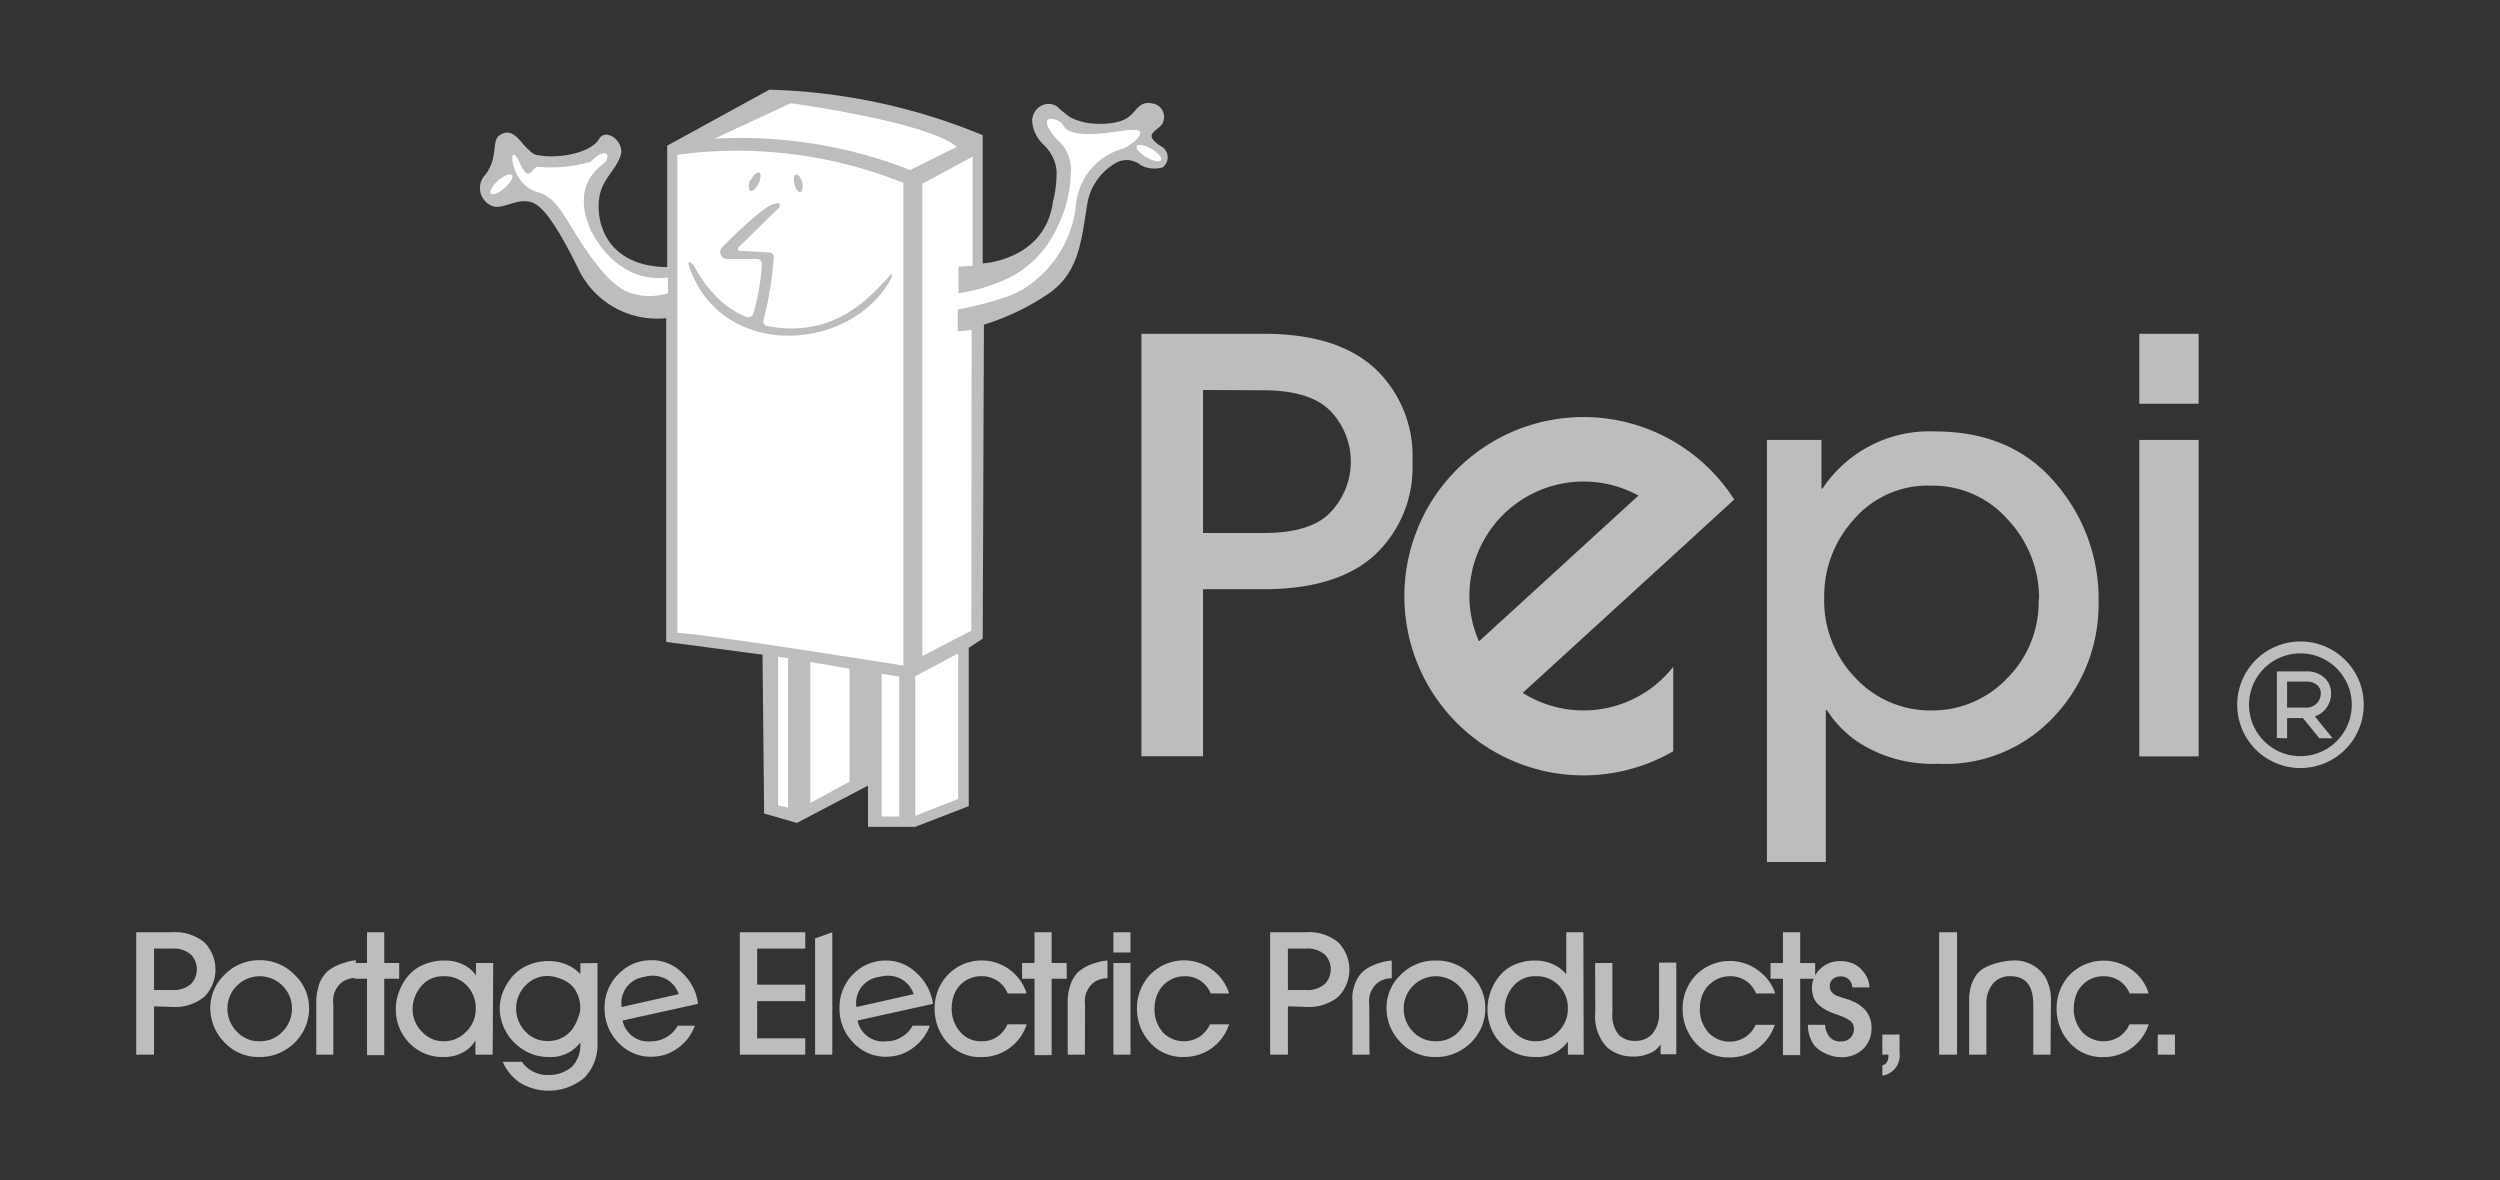 <svg fill="none" xmlns="http://www.w3.org/2000/svg" viewBox="0 0 413 195">
  <rect x="0" y="0" width="413" height="195" fill="#333333" stroke="none"/>
  <path d="M160.039 133.172l-8.847 3.425h-7.802v-6.813l-11.748 6.164-5.405-1.55-.27-26.245-15.911-2.109V52.562a14.418 14.418 0 01-14.685-8.508c-5.045-10.112-6.9-10.815-8.756-10.815-1.856 0-3.82 1.298-5.172.83A3.17 3.17 0 0180.2 28.84c2.108-2.74 1.027-5.606 2.252-6.435 1.225-.83 2.18-.775 3.802 1.207.234.289 1.586 1.803 2.252 1.947 3.406.793 9.01-.198 10.451-2.577 1.153-1.983 4.198.432 3.604 2.577-.595 2.145-2.577 3.605-3.334 6.093-1.099 3.605 0 12.33 10.992 12.473V24.064l16.883-9.247a98.89 98.89 0 0135.244 7.517v21.18s10.324-.505 11.604-10.203c.432-1.683.632-3.418.594-5.155a6.775 6.775 0 00-2.234-4.326 5.972 5.972 0 01-1.802-3.876 2.978 2.978 0 011.189-2.29 2.58 2.58 0 012.919-.09c.685.659 1.42 1.261 2.199 1.803a9.87 9.87 0 004.414 1.064 11.836 11.836 0 003.784-.397 4.595 4.595 0 001.946-1.171c.883-.866 1.55-2.163 3.297-1.803a2.254 2.254 0 011.892 3.064c-.198.956-2.072 1.533-1.892 2.488.126.613 1.226 1.37 1.802 1.694a2.071 2.071 0 010 3.335 4.844 4.844 0 01-3.603-.36 3.606 3.606 0 00-4.307-.253 9.58 9.58 0 00-4.577 6.94c-.991 6.327-1.477 10.815-5.928 14.24a39.626 39.626 0 01-11.099 5.408l-.198 51.877-2.307 1.514v26.155z" fill="#BDBDBD"/>
  <path d="M111.912 25.56v78.988c4.199.108 37.334 5.408 37.334 5.408V30.211a73.846 73.846 0 00-37.334-4.65zm19.622 3.28c.343 0 .811.506.991 1.299.181.793 0 1.514-.288 1.604-.288.09-.811-.487-.991-1.298-.18-.811-.18-1.604.288-1.604zm-7.459.884c.396-.83.991-1.37 1.351-1.208.361.163.288.938-.126 1.803s-.991 1.37-1.333 1.208c-.343-.163-.397-1.064.018-1.893l.09.09zm22.775 16.944c-7.027 11.663-27.856 12.618-32.992-2.65-.504-1.496.757-.144.757-.144 3.297 6.093 7.207 7.95 8.739 8.49a.829.829 0 001.063-.487 36.114 36.114 0 001.442-8.237.808.808 0 00-.488-.799.809.809 0 00-.323-.066h-4.901a1.132 1.132 0 01-1.08-.69 1.138 1.138 0 01.251-1.257c2.468-2.524 6.739-6.471 8.144-6.994 2.054-.775 1.189.523 1.189.523l-6.486 6.345a.417.417 0 00-.198.558.416.416 0 00.558.199l4.613.234a.72.72 0 01.685.703 55.486 55.486 0 01-1.694 10.473.812.812 0 00.649.991c11.225 2.2 17.225-5.191 19.82-7.877 1.621-1.839.252.685.252.685z" fill="#fff"/>
  <path d="M118.021 22.91l12.612-5.858s22.577 3.046 27.424 7.21l-7.693 3.822a76.825 76.825 0 00-32.343-5.174zm67.568 1.623a10.649 10.649 0 00-7.856 9.481 18.622 18.622 0 01-8.18 13.411c-2.937 2.145-10.811 3.605-11.333 3.713v3.605l2.288-.234-.054 49.678-8.09 4.2V30.355l8.306-4.47V43.91c-.288 0-2.324.144-2.324.144v4.38a28.533 28.533 0 009.225-2.992 17.497 17.497 0 007.207-8.165 20.54 20.54 0 002.109-8.436 6.59 6.59 0 00-2.325-5.859c-3.838-4.434.198-3.605 1.009-2.415.919 2.019 4.847 1.802 10.091 1.01 5.243-.794 1.531 2.253-.073 2.956z" fill="#fff"/>
  <path d="M191.804 26.44c.224-.389-.489-1.22-1.592-1.857-1.103-.637-2.179-.839-2.403-.45-.224.387.489 1.218 1.592 1.855 1.103.637 2.179.84 2.403.451zM83.369 31.049c.954-.845 1.487-1.8 1.19-2.136-.296-.336-1.31.076-2.264.92-.954.844-1.488 1.8-1.191 2.136.297.336 1.31-.077 2.265-.92zm26.94 14.754s-7.532 1.802-12.613-7.535c-3.514-7.841 1.405-10.58 2.27-11.518.865-.938.36-2.74-2.45 0a23.701 23.701 0 01-8.577.81c-1.063-.161-1.406 3.101-3.153-.81-1.748-3.912-1.928 2.92 2.504 4.849 3.153.703 4.162 2.812 6.793 7.012 2.63 4.2 5.82 8.76 9.153 9.823a10.26 10.26 0 006.127 0l-.054-2.631zm47.983 62.134v24.046l-7.1 2.794v-23.055l7.1-3.785zm-24.433 1.424v23.289l6.486-3.533v-18.639l-6.486-1.117zm11.784 1.946l2.901.469v23.109h-2.901v-23.578zm-17.1-2.812l1.64.253v24.659l-1.64-.361v-24.551z" fill="#fff"/>
  <path d="M286.493 82.52a29.577 29.577 0 00-45.066-5.688 29.607 29.607 0 002.451 45.375 29.576 29.576 0 0032.542 1.899v-13.952a18.848 18.848 0 01-11.605 6.932 18.848 18.848 0 01-13.26-2.624l26.829-24.515 8.109-7.426zm-42.163 23.434a18.532 18.532 0 01-1.586-7.553 18.884 18.884 0 019.259-16.22 18.864 18.864 0 0118.669-.31l-26.342 24.083zm-45.587-8.616v27.597h-10.181V55.14h20.181c8.108 0 14.235 1.905 18.379 5.714a19.826 19.826 0 016.216 15.412 19.842 19.842 0 01-6.216 15.412c-4.144 3.773-10.271 5.66-18.379 5.66h-10zm0-32.915v23.632h10c5.207 0 9.009-1.154 11.117-3.498a12.076 12.076 0 003.295-8.291c0-3.084-1.178-6.05-3.295-8.292-2.198-2.32-5.904-3.485-11.117-3.497l-10-.054zm93.155 77.978V72.679h9.009V80.7h.181a21.21 21.21 0 0118.577-9.427c8.408 0 15.015 2.812 19.82 8.436a29.332 29.332 0 017.207 19.828 27.045 27.045 0 01-7.207 18.674 24.506 24.506 0 01-19.298 7.967 22.795 22.795 0 01-11.82-2.74 18.022 18.022 0 01-6.559-6.128h-.18v25.091h-9.73zm44.956-43.46a18.895 18.895 0 00-5.081-13.014 16.503 16.503 0 00-12.847-5.696 16.052 16.052 0 00-12.613 5.516 18.804 18.804 0 00-4.955 12.96 18.325 18.325 0 005.135 13.249 16.844 16.844 0 0012.613 5.408 17.023 17.023 0 0012.433-5.264 17.838 17.838 0 005.243-13.194l.072.036zm26.361-43.801v11.554h-9.802V55.14h9.802zm0 17.539v52.274h-9.802V72.679h9.802zm-337.773 93.57v7.985h-2.937V154.01h5.838a7.602 7.602 0 015.405 1.658 6.42 6.42 0 010 9.013 7.69 7.69 0 01-5.405 1.658l-2.901-.09zm0-9.535v6.831h2.9a4.33 4.33 0 003.226-1.009 3.516 3.516 0 000-4.813 4.33 4.33 0 00-3.225-1.009h-2.901zm25.622 9.896a7.936 7.936 0 01-.937 3.713 8.094 8.094 0 01-2.865 3.046 7.858 7.858 0 01-4.36 1.244 7.656 7.656 0 01-5.892-2.488 8.056 8.056 0 01-2.27-5.57 7.574 7.574 0 012.36-5.533 7.963 7.963 0 015.802-2.398 7.881 7.881 0 015.748 2.398 7.514 7.514 0 012.414 5.588zm-2.829 0a5.248 5.248 0 00-1.513-3.714 5.317 5.317 0 00-7.64 0 5.255 5.255 0 00-1.514 3.732 5.409 5.409 0 001.532 3.767 4.978 4.978 0 003.802 1.622 5.014 5.014 0 003.802-1.622 5.41 5.41 0 001.531-3.785zm6.829 7.625h-2.81v-8.4a1.122 1.122 0 000-.415 4.288 4.288 0 01.09-1.081c0-.469.18-.956.288-1.442a4.915 4.915 0 01.684-1.479c.305-.498.71-.928 1.19-1.261a7.765 7.765 0 012.27-1.064 9.47 9.47 0 012-.468v2.92a4.255 4.255 0 00-2.054.558 3.882 3.882 0 00-1.658 3.786v8.346z" fill="#BDBDBD"/>
  <path d="M63.479 161.689v12.617h-2.847v-12.617h-2.054v-2.596h2.054v-5.083h2.847v5.083h2.468v2.596H63.48zm17.91 12.546h-2.847v-2.362a5.117 5.117 0 01-2.162 2.037 6.337 6.337 0 01-2.973.703 7.597 7.597 0 01-5.838-2.361 7.899 7.899 0 01-2.18-5.534 7.988 7.988 0 01.504-2.812 8.44 8.44 0 011.46-2.596 6.748 6.748 0 012.54-1.91 8.542 8.542 0 013.604-.721 6.773 6.773 0 012.973.648 5.27 5.27 0 012.162 1.803v-2.037h2.847l-.09 15.142zm-2.793-7.553a5.409 5.409 0 00-1.495-3.894 5.096 5.096 0 00-1.717-1.146 5.097 5.097 0 00-2.031-.368 4.621 4.621 0 00-3.802 1.695 5.804 5.804 0 00-1.388 3.713 5.299 5.299 0 001.496 3.713 4.799 4.799 0 003.604 1.622 4.968 4.968 0 003.73-1.568 5.186 5.186 0 001.603-3.767zm20.109-7.589v13.087a7.844 7.844 0 01-2.18 5.876 9.19 9.19 0 01-10.56.847 7.932 7.932 0 01-2.918-3.497h3.171a5.063 5.063 0 004.325 2.181 5.765 5.765 0 003.873-1.298 5.096 5.096 0 001.442-4.055 6.04 6.04 0 01-5.207 2.379 7.607 7.607 0 01-4.27-1.244 8.149 8.149 0 01-2.866-3.064 7.954 7.954 0 01-.955-3.605 7.464 7.464 0 01.469-2.668 9.438 9.438 0 011.477-2.56 7.092 7.092 0 012.559-1.946 8.341 8.341 0 013.604-.757 7.362 7.362 0 013.009.612 6.394 6.394 0 012.198 1.551v-1.803l2.829-.036zm-2.847 7.589a5.694 5.694 0 00-.559-2.65 4.048 4.048 0 00-1.423-1.694 6.186 6.186 0 00-1.802-.83 5.13 5.13 0 00-1.567-.27 4.965 4.965 0 00-3.73 1.604 5.41 5.41 0 00-1.514 3.786c0 1.389.536 2.726 1.496 3.731a4.87 4.87 0 003.711 1.622 5.123 5.123 0 002.379-.541 4.483 4.483 0 001.676-1.406 6.78 6.78 0 00.936-1.802 4.78 4.78 0 00.397-1.55zm19.46-.847l-12.469 2.757a4.324 4.324 0 004.793 3.425 4.755 4.755 0 002.613-.775 4.613 4.613 0 001.693-1.802h2.847a7.658 7.658 0 01-2.018 3.046 7.984 7.984 0 01-2.648 1.658 8.156 8.156 0 01-2.595.433 7.295 7.295 0 01-5.406-2.361 7.91 7.91 0 01-2.252-5.624 7.76 7.76 0 012.27-5.66 7.475 7.475 0 015.442-2.308 7.11 7.11 0 015.135 2.109 8.42 8.42 0 012.595 5.102zm-12.613.522l9.424-2.127a4.488 4.488 0 00-2.217-2.559 4.737 4.737 0 00-3.441-.289 4.325 4.325 0 00-3.766 4.975zm30.325 7.877h-10.811V154.01h10.811v2.704h-7.946v5.948h7.946v2.722h-7.946v6.147h7.946v2.703zm4.468-20.224v20.224h-2.847v-19.215l2.847-1.009zm16.632 11.825l-12.469 2.758a4.32 4.32 0 004.793 3.424 4.752 4.752 0 002.612-.775 4.61 4.61 0 001.694-1.802h2.847a7.668 7.668 0 01-2.018 3.046 7.988 7.988 0 01-2.649 1.658 8.15 8.15 0 01-2.594.433 7.292 7.292 0 01-5.406-2.361 7.9 7.9 0 01-2.252-5.624 7.749 7.749 0 012.216-5.624 7.482 7.482 0 015.406-2.29 7.225 7.225 0 015.153 2.109 8.497 8.497 0 012.667 5.048zm-12.613.522l9.423-2.127a4.484 4.484 0 00-2.18-2.559 4.737 4.737 0 00-3.441-.289 4.318 4.318 0 00-2.99 1.661 4.318 4.318 0 00-.848 3.314h.036zm28.09-2.235h-3.135a4.527 4.527 0 00-4.306-2.848 4.72 4.72 0 00-2.883.883 4.583 4.583 0 00-1.622 2.055 6.506 6.506 0 00-.45 2.416 5.855 5.855 0 001.351 3.767 4.407 4.407 0 003.604 1.622 4.355 4.355 0 002.612-.775 4.814 4.814 0 001.658-2.019h3.171a7.766 7.766 0 01-7.459 5.408 7.205 7.205 0 01-5.64-2.415 8.257 8.257 0 01-2.108-5.57 8.023 8.023 0 012.162-5.588 7.782 7.782 0 0113.045 3.082v-.018z" fill="#BDBDBD"/>
  <path d="M173.733 161.689v12.617h-2.829v-12.617h-2.054v-2.596h2.054v-5.083h2.829v5.083h2.487v2.596h-2.487zm5.496 12.545h-2.847v-8.399a1.114 1.114 0 000-.415 4.276 4.276 0 01.09-1.082c0-.468.18-.955.306-1.442a4.857 4.857 0 01.667-1.478 4.048 4.048 0 011.207-1.261 7.42 7.42 0 012.253-1.064 9.465 9.465 0 012.054-.415v2.921a4.301 4.301 0 00-2.054.558 3.918 3.918 0 00-1.658 3.786l-.018 8.291zm7.532-20.224v3.334h-2.829v-3.334h2.829zm0 5.083v15.141h-2.829v-15.141h2.829zm16.342 5.029h-3.099a4.51 4.51 0 00-1.682-2.087 4.51 4.51 0 00-2.57-.761 4.772 4.772 0 00-2.955.955 4.856 4.856 0 00-1.622 2.055 6.526 6.526 0 00-.45 2.416 5.787 5.787 0 001.315 3.767 4.81 4.81 0 006.162.775 4.724 4.724 0 001.676-2.019h3.171a7.924 7.924 0 01-2.883 3.948 7.797 7.797 0 01-4.576 1.442 7.203 7.203 0 01-5.64-2.415 8.276 8.276 0 01-2.126-5.57 8.023 8.023 0 012.162-5.588 7.796 7.796 0 017.409-2.181 7.807 7.807 0 015.654 5.263h.054zm9.658 2.127v7.985h-2.937V154.01h5.838a7.604 7.604 0 015.406 1.658 6.42 6.42 0 010 9.013 7.69 7.69 0 01-5.406 1.658l-2.901-.09zm0-9.535v6.831h2.901a4.328 4.328 0 003.225-1.009 3.516 3.516 0 000-4.813 4.326 4.326 0 00-3.225-1.009h-2.901zm13.478 17.52h-2.811v-8.399a1.114 1.114 0 000-.415 4.353 4.353 0 010-1.082c0-.468.18-.955.289-1.442a4.9 4.9 0 01.684-1.478 4.22 4.22 0 011.189-1.261 7.746 7.746 0 012.271-1.064 9.347 9.347 0 012.054-.415v2.921a4.197 4.197 0 00-2.054.558 3.918 3.918 0 00-1.658 3.786l.036 8.291zm19.136-7.624a7.95 7.95 0 01-.937 3.713 8.09 8.09 0 01-2.865 3.046 7.852 7.852 0 01-4.361 1.244 7.657 7.657 0 01-5.892-2.487 8.062 8.062 0 01-2.27-5.57 7.498 7.498 0 012.36-5.534 7.968 7.968 0 015.802-2.343 7.856 7.856 0 013.134.574 7.853 7.853 0 012.65 1.769 7.526 7.526 0 012.379 5.588zm-2.829 0a5.246 5.246 0 00-1.514-3.713 5.314 5.314 0 00-7.64 0 5.224 5.224 0 00-1.495 3.731 5.272 5.272 0 001.513 3.767 4.986 4.986 0 003.802 1.622 5.017 5.017 0 003.802-1.622 5.41 5.41 0 001.532-3.785zm19.081 7.624h-2.613v-2.163a6.192 6.192 0 01-5.405 2.542 7.791 7.791 0 01-4.252-1.172 7.312 7.312 0 01-2.739-2.92 8.258 8.258 0 01-.883-3.803c0-.958.165-1.91.486-2.812a9.117 9.117 0 011.424-2.596 6.705 6.705 0 012.486-1.911 8.416 8.416 0 013.478-.721 7.208 7.208 0 012.937.613c.853.372 1.606.94 2.198 1.659v-6.94h2.829l.054 20.224zm-2.613-7.552a5.252 5.252 0 00-1.513-3.894 5.008 5.008 0 00-3.73-1.514 4.641 4.641 0 00-3.82 1.694 5.793 5.793 0 00-1.369 3.714 5.284 5.284 0 001.477 3.713 4.804 4.804 0 003.604 1.622 5.043 5.043 0 003.748-1.568 5.27 5.27 0 001.603-3.767zm4.505-7.589h2.847v8.202a5.228 5.228 0 001.009 3.605 3.6 3.6 0 002.757 1.045 3.605 3.605 0 002.883-1.207 5.23 5.23 0 001.063-3.606v-8.111h2.847v15.141h-2.595v-1.64a3.703 3.703 0 01-1.802 1.478 6.502 6.502 0 01-2.684.541 6.417 6.417 0 01-4.325-1.496 7.434 7.434 0 01-1.982-5.822l-.018-8.13zm29.749 5.029h-3.172a4.51 4.51 0 00-1.682-2.087 4.51 4.51 0 00-2.57-.761 4.772 4.772 0 00-2.955.955 4.856 4.856 0 00-1.622 2.055 6.546 6.546 0 00-.45 2.416 5.787 5.787 0 001.315 3.767 4.815 4.815 0 002.951 1.577 4.816 4.816 0 003.266-.73 4.714 4.714 0 001.675-2.019h3.172a7.936 7.936 0 01-2.883 3.948 7.802 7.802 0 01-4.577 1.442 7.214 7.214 0 01-5.64-2.415 8.204 8.204 0 01-2.126-5.57 8.023 8.023 0 012.162-5.588 7.87 7.87 0 0110.541-.631 7.483 7.483 0 012.595 3.641z" fill="#BDBDBD"/>
  <path d="M297.394 161.689v12.617h-2.847v-12.617h-2.054v-2.596h2.054v-5.083h2.847v5.083h2.468v2.596h-2.468z" fill="#BDBDBD"/>
  <path d="M308.836 163.113h-2.847a1.807 1.807 0 00-1.212-1.709 1.797 1.797 0 00-.734-.094 1.806 1.806 0 00-1.28.451 1.532 1.532 0 00-.486 1.171c-.008.364.121.718.36.992.214.242.478.432.775.559.395.158.798.297 1.207.414l.631.199c.144 0 .414.144.775.306a4.6 4.6 0 01.901.451c.294.185.571.396.828.63.29.243.539.528.739.848.211.336.375.7.487 1.081.14.455.207.93.198 1.406a4.73 4.73 0 01-1.351 3.443 5.047 5.047 0 01-3.73 1.388 5.408 5.408 0 01-1.64-.27 6.957 6.957 0 01-1.802-.848 4.068 4.068 0 01-1.423-1.658 5.841 5.841 0 01-.559-2.578h2.847c.013.737.273 1.448.739 2.019a2.322 2.322 0 001.802.739 2.171 2.171 0 001.585-.558 1.952 1.952 0 00.613-1.515 1.565 1.565 0 00-.649-1.369 8.673 8.673 0 00-2-.956l-.306-.108a11.497 11.497 0 01-1.351-.541 6.84 6.84 0 01-1.208-.757 3.087 3.087 0 01-1.063-1.298 4.62 4.62 0 01-.342-1.802 4.133 4.133 0 011.351-3.065 4.597 4.597 0 013.406-1.315 5.396 5.396 0 011.964.378 4.492 4.492 0 011.802 1.442c.594.71.937 1.598.973 2.524zm4.973 7.787v3.028a3.371 3.371 0 01-2.847 3.768v-1.695l.468-.198c.147-.122.265-.276.342-.451.145-.271.214-.576.199-.883v-.234h-1.009V170.9h2.847zm9.495 3.334h-2.955V154.01h2.955v20.224zm15.442 0h-2.847v-8.237c0-3.155-1.243-4.723-3.766-4.723a3.599 3.599 0 00-2.901 1.226 5.125 5.125 0 00-1.081 3.479v8.255h-2.847v-9.643c.024-.254.06-.507.108-.757 0-.289.108-.577.181-.866.079-.304.187-.6.324-.883.127-.303.284-.593.468-.865.192-.283.416-.543.667-.775.269-.247.573-.453.901-.613a9.79 9.79 0 012.45-.865c.674-.163 1.362-.26 2.055-.289a5.954 5.954 0 015.405 2.704c.66 1.183.99 2.522.955 3.876l-.072 8.976zm16.217-10.112h-3.136a4.537 4.537 0 00-4.27-2.848 4.778 4.778 0 00-4.523 2.938 6.925 6.925 0 00-.45 2.416 5.882 5.882 0 001.315 3.767 4.828 4.828 0 006.235.847 4.811 4.811 0 001.657-2.019h3.172a7.771 7.771 0 01-7.46 5.408 7.217 7.217 0 01-3.09-.577 7.227 7.227 0 01-2.55-1.838 8.257 8.257 0 01-2.108-5.57 8.096 8.096 0 012.144-5.588 7.89 7.89 0 0110.559-.631 7.431 7.431 0 012.505 3.695zm4.342 10.113h-2.847V170.9h2.847v3.335zm20.739-47.353a10.455 10.455 0 113.999-20.114 10.454 10.454 0 016.452 9.659 10.474 10.474 0 01-10.451 10.455zm0-18.945a8.48 8.48 0 00-7.853 5.228 8.499 8.499 0 00-.491 4.907 8.484 8.484 0 0015.381 3.073 8.492 8.492 0 00-1.047-10.715 8.482 8.482 0 00-5.99-2.493z" fill="#BDBDBD"/>
  <path d="M376.134 121.925v-11.014h4.919a4.157 4.157 0 012.865.991 3.326 3.326 0 011.171 2.65 3.966 3.966 0 01-1.171 2.866 4.047 4.047 0 01-1.495.938l2.919 3.605h-2.181l-2.72-3.335h-2.613v3.335l-1.694-.036zm1.694-9.32v4.29h3.225a2.34 2.34 0 002.343-2.343 1.806 1.806 0 00-.577-1.37 2.63 2.63 0 00-1.802-.577h-3.189z" fill="#BDBDBD"/>
</svg>
